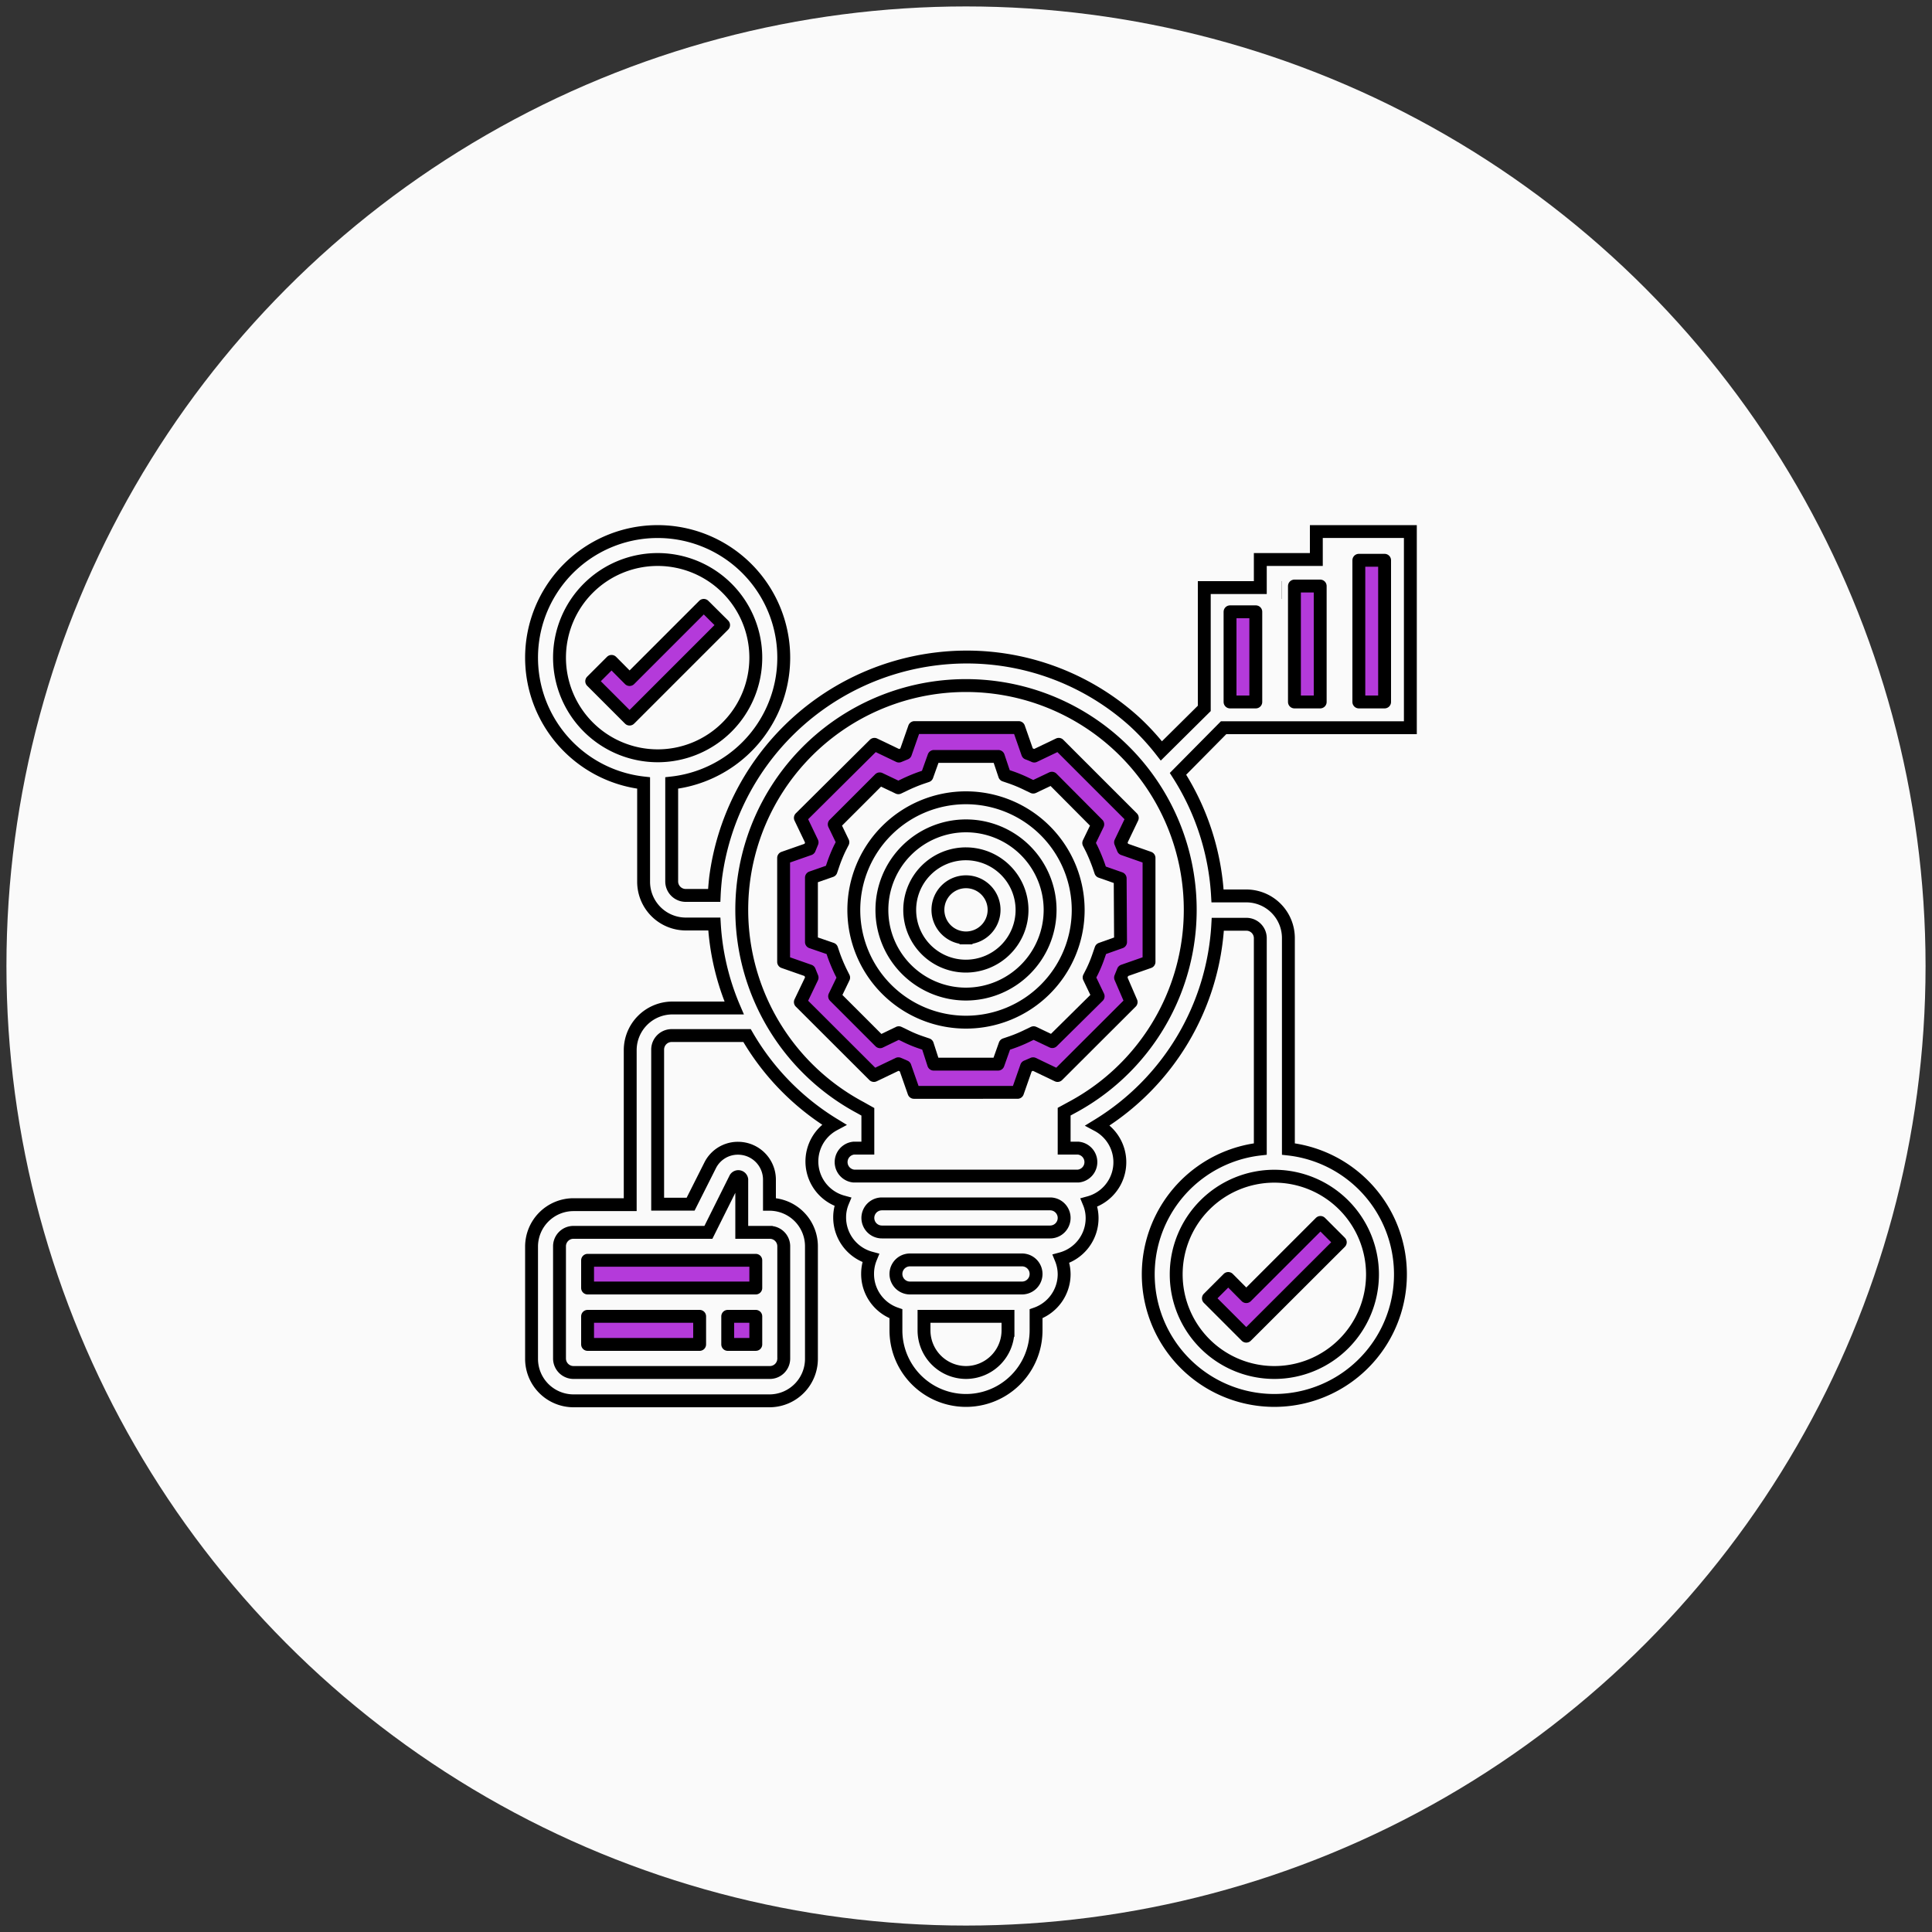 <svg xmlns="http://www.w3.org/2000/svg" viewBox="0 0 150 150"><rect x="0" y="0" width="150" height="150" fill="#333333" stroke="none"/><defs><style>.cls-1{fill:#fafafa;}.cls-2{fill:#b43ada;stroke-linejoin:round;}.cls-2,.cls-3{stroke:#000;}.cls-3{fill:none;stroke-miterlimit:10;}</style></defs><g id="Functionality"><circle id="BG" class="cls-1" cx="75" cy="75" r="74.5"/><path class="cls-2" d="M95.36,99.26l-1.54,1.54,2.94,2.94,7.3-7.29-1.54-1.54-5.76,5.76Z"/><path class="cls-2" d="M54.64,47l-5.76,5.76-1.4-1.41-1.54,1.54,2.94,2.94,7.3-7.3Z"/><path class="cls-3" d="M75,61.94a8.71,8.71,0,1,0,8.71,8.71A8.72,8.72,0,0,0,75,61.94Zm0,15.24a6.53,6.53,0,1,1,6.53-6.53A6.54,6.54,0,0,1,75,77.18Z"/><path class="cls-3" d="M75,66.29a4.36,4.36,0,1,0,4.35,4.36A4.36,4.36,0,0,0,75,66.29Zm0,6.53a2.18,2.18,0,1,1,2.18-2.17A2.18,2.18,0,0,1,75,72.82Z"/><path class="cls-2" d="M87,65.4l.91-1.9-5.71-5.71-1.9.91a5.49,5.49,0,0,0-.51-.21l-.7-2H71l-.7,2-.51.21-1.9-.91L62.14,63.5l.91,1.9-.21.51-2,.7v8.07l2,.7.21.52-.91,1.9,5.71,5.7,1.9-.91.51.22.7,2H79l.7-2,.51-.22,1.9.91,5.71-5.7L87,75.9l.21-.52,2-.7V66.61l-2-.7L87,65.4Zm0,7.74-1.52.54-.17.49a10.25,10.25,0,0,1-.51,1.25l-.24.47.7,1.46L81.7,80.87l-1.45-.69-.48.23a10.9,10.9,0,0,1-1.24.52l-.5.17-.54,1.52h-5L72,81.1l-.5-.17a9.35,9.35,0,0,1-1.24-.52l-.48-.23-1.45.7-3.53-3.53.7-1.45-.24-.48a13.08,13.08,0,0,1-.52-1.24l-.17-.5L63,73.14v-5l1.52-.53.17-.5a11.74,11.74,0,0,1,.51-1.25l.24-.47L64.77,64l3.53-3.53,1.45.69.48-.23a13.08,13.08,0,0,1,1.24-.52l.5-.17.54-1.51h5L78,60.19l.5.17a11.2,11.2,0,0,1,1.24.52l.48.23,1.45-.69L85.23,64l-.7,1.45.24.47c.2.42.37.84.52,1.25l.17.5,1.51.53Z"/><path class="cls-2" d="M45.62,97.85H58.68V100H45.62Z"/><path class="cls-2" d="M56.5,102.2h2.18v2.18H56.5Z"/><path class="cls-2" d="M45.62,102.2h8.7v2.18h-8.7Z"/><path class="cls-3" d="M95,56.5H109.5V41.27h-7.3v2.17H97.85v2.18H93.5V55L90.17,58.3A18.85,18.85,0,0,0,88.05,56a19.41,19.41,0,0,0-15.3-4.85,19.67,19.67,0,0,0-17.19,17c-.05.46-.09.91-.11,1.37H53.24a1.09,1.09,0,0,1-1.09-1.09V60.79a9.79,9.79,0,1,0-2.18,0v7.68a3.28,3.28,0,0,0,3.27,3.27h2.22A19.44,19.44,0,0,0,57,78.26h-4.8a3.28,3.28,0,0,0-3.27,3.27v12H44.53a3.26,3.26,0,0,0-3.26,3.26v8.71a3.26,3.26,0,0,0,3.26,3.26H59.77A3.26,3.26,0,0,0,63,105.47V96.76a3.26,3.26,0,0,0-3.26-3.26V91.58a2.44,2.44,0,0,0-2.44-2.43,2.4,2.4,0,0,0-2.17,1.34l-1.51,3H51.06v-12a1.09,1.09,0,0,1,1.09-1.09H58a19.57,19.57,0,0,0,6.75,6.91,3.25,3.25,0,0,0,.68,6,3.12,3.12,0,0,0-.24,1.22,3.26,3.26,0,0,0,2.41,3.14,3.22,3.22,0,0,0-.24,1.21A3.26,3.26,0,0,0,69.56,102v1.29a5.44,5.44,0,1,0,10.88,0V102a3.26,3.26,0,0,0,2.18-3.06,3.22,3.22,0,0,0-.24-1.21,3.26,3.26,0,0,0,2.41-3.14,3.12,3.12,0,0,0-.24-1.22,3.25,3.25,0,0,0,.68-6,19.56,19.56,0,0,0,9.32-15.61h2.21a1.08,1.08,0,0,1,1.09,1.08V89.21a9.79,9.79,0,1,0,2.18,0V72.82a3.27,3.27,0,0,0-3.27-3.26H94.53a19.6,19.6,0,0,0-3.07-9.48Zm9.34-13.06h2.18V54.32h-2.18Zm-2.18,2.18v8.7H100v-8.7ZM95.68,47.8h2.17v6.52H95.68ZM43.44,51.06a7.62,7.62,0,1,1,7.62,7.62A7.63,7.63,0,0,1,43.44,51.06ZM55,95.68l2.1-4.21a.27.27,0,0,1,.49.11v4.1h2.18a1.08,1.08,0,0,1,1.08,1.08v8.71a1.08,1.08,0,0,1-1.08,1.09H44.53a1.09,1.09,0,0,1-1.09-1.09V96.76a1.08,1.08,0,0,1,1.09-1.08Zm51.56,3.26a7.62,7.62,0,1,1-7.62-7.62A7.63,7.63,0,0,1,106.56,98.94ZM75,106.56a3.27,3.27,0,0,1-3.26-3.27V102.2h6.52v1.09A3.27,3.27,0,0,1,75,106.56ZM79.35,100h-8.7a1.09,1.09,0,0,1,0-2.18h8.7a1.09,1.09,0,0,1,0,2.18Zm2.18-4.35H68.47a1.09,1.09,0,0,1,0-2.18H81.53a1.09,1.09,0,0,1,0,2.18ZM83.19,86l-.57.31v2.83h1.09a1.09,1.09,0,0,1,0,2.17H66.29a1.09,1.09,0,0,1,0-2.17h1.09V86.32L66.81,86a17.41,17.41,0,1,1,16.38,0Z"/><polygon class="cls-1" points="94.5 46.5 99.5 46.5 99.5 44.5 103.5 44.5 103.5 42.5 108.5 42.5 108.5 55.5 94.5 55.5 94.5 46.5"/><rect class="cls-2" x="95.5" y="47.5" width="2" height="7"/><rect class="cls-2" x="105.5" y="43.5" width="2" height="11"/><rect class="cls-2" x="100.5" y="45.5" width="2" height="9"/></g></svg>